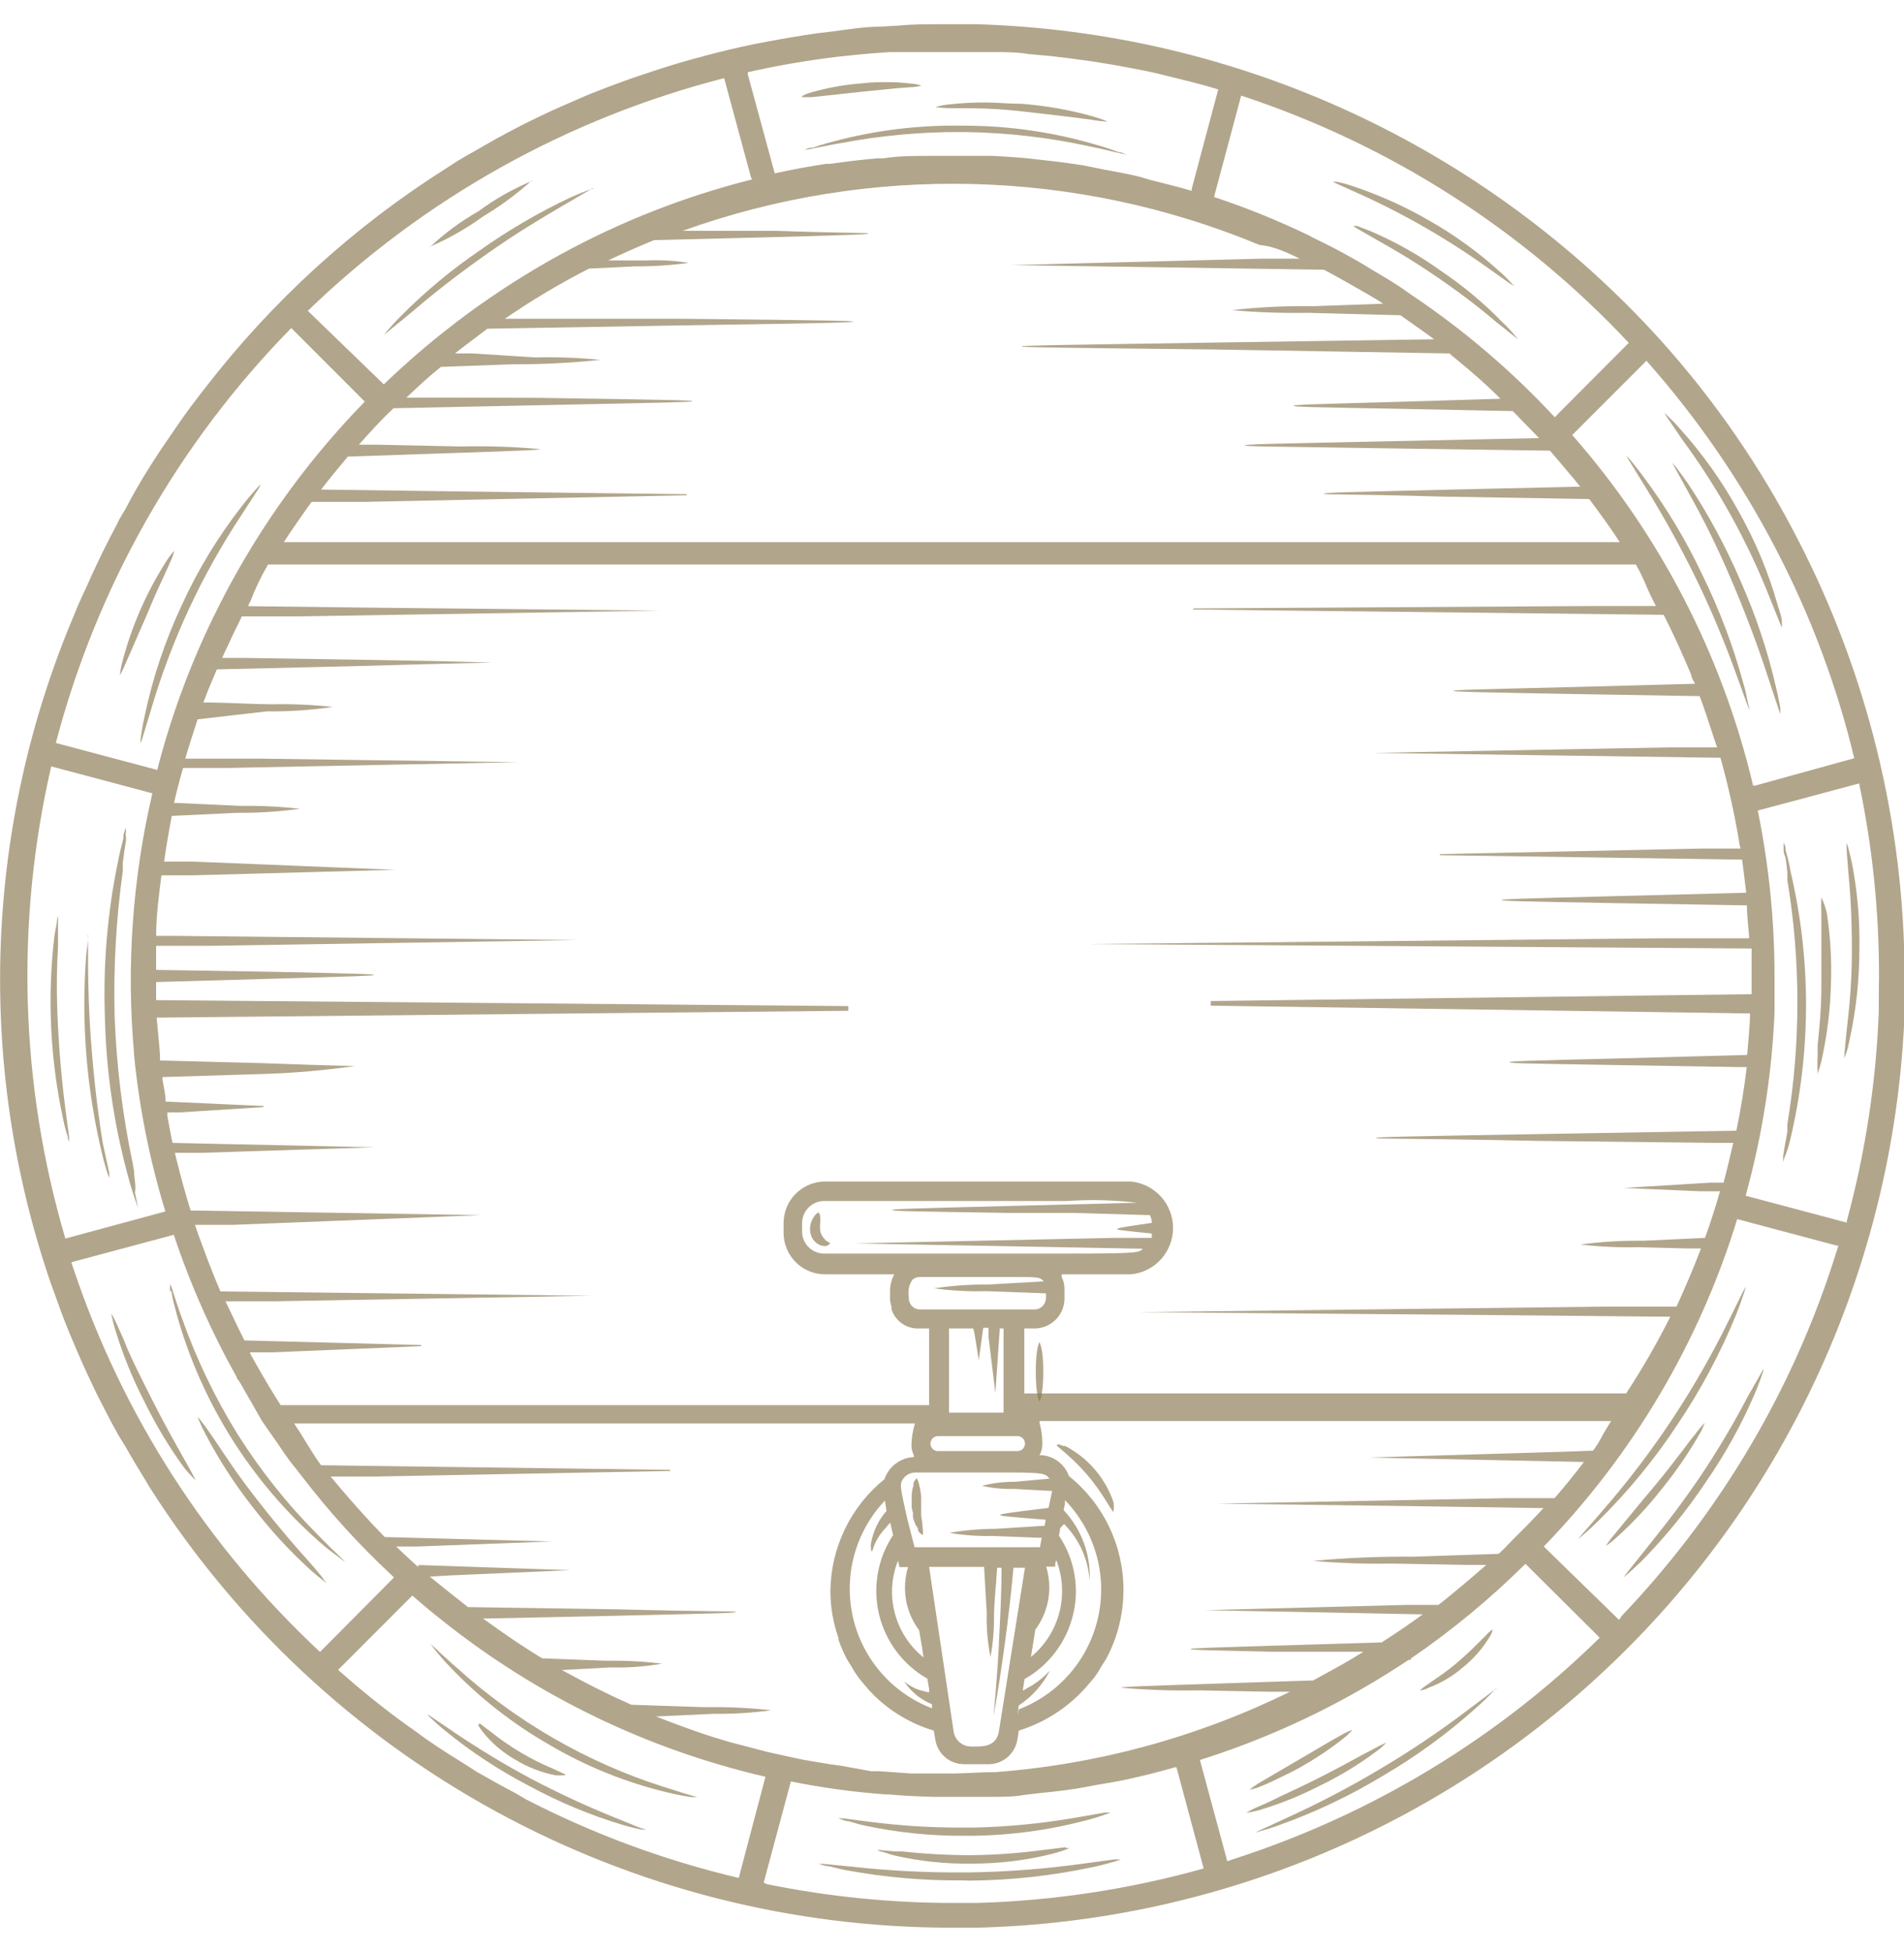 <svg xmlns="http://www.w3.org/2000/svg" fill="none" viewBox="0 0 40 41" height="41" width="40">
<g clip-path="url(#clip0_2499_4188)" id="Frame">
<g id="Group">
<path fill-opacity="0.65" fill="#87754E" d="M37.763 11.315C36.987 9.805 36.019 8.401 34.882 7.139C33.058 5.124 30.846 3.497 28.379 2.358C25.911 1.218 23.238 0.59 20.521 0.509H20.006H19.742C19.454 0.509 19.171 0.509 18.888 0.537L18.489 0.56C18.15 0.56 17.812 0.62 17.478 0.662L17.167 0.699C16.809 0.75 16.457 0.811 16.109 0.876L15.84 0.927C15.482 1.001 15.134 1.084 14.791 1.177L14.531 1.247C14.193 1.34 13.859 1.446 13.529 1.558L13.242 1.655C12.931 1.766 12.624 1.882 12.313 2.008L11.952 2.166C11.682 2.282 11.418 2.402 11.158 2.532C11 2.606 10.847 2.69 10.694 2.769C10.541 2.848 10.332 2.964 10.151 3.07C9.97 3.177 9.687 3.325 9.483 3.465L9.381 3.53C7.435 4.759 5.721 6.32 4.314 8.142L4.194 8.295C4.059 8.471 3.929 8.643 3.804 8.824C3.679 9.005 3.512 9.246 3.368 9.459C3.28 9.594 3.192 9.728 3.108 9.863C2.941 10.132 2.783 10.401 2.644 10.675L2.514 10.893L2.426 11.069C2.287 11.329 2.157 11.589 2.032 11.854C1.906 12.118 1.823 12.318 1.725 12.522C1.664 12.652 1.608 12.781 1.558 12.911C-0.31 17.319 -0.503 22.258 1.016 26.798C1.053 26.91 1.094 27.026 1.136 27.137C1.238 27.425 1.34 27.708 1.456 27.986C1.572 28.265 1.633 28.404 1.725 28.613C1.818 28.821 1.897 28.988 1.985 29.174C2.073 29.36 2.222 29.638 2.343 29.875C2.431 30.037 2.519 30.199 2.612 30.339C2.746 30.575 2.881 30.803 3.025 31.035C3.076 31.113 3.117 31.197 3.168 31.271C4.975 34.099 7.465 36.425 10.409 38.035C13.353 39.645 16.656 40.486 20.011 40.481H20.526C25.611 40.357 30.457 38.3 34.078 34.727C37.699 31.155 39.821 26.337 40.013 21.254C40.013 20.985 40.013 20.734 40.013 20.488C40.003 17.295 39.232 14.15 37.763 11.315ZM10.852 37.669C10.569 37.521 10.286 37.363 10.012 37.206L9.766 37.048C9.511 36.89 9.251 36.728 9.005 36.556C8.926 36.505 8.852 36.445 8.773 36.389C8.523 36.213 8.272 36.032 8.031 35.841C7.715 35.596 7.405 35.336 7.103 35.067L8.662 33.508C8.866 33.684 9.07 33.856 9.288 34.027C11.279 35.616 13.6 36.738 16.081 37.312L15.52 39.437C13.967 39.071 12.465 38.516 11.047 37.785L10.852 37.669ZM17.909 1.159C18.169 1.131 18.424 1.112 18.684 1.094H19.055C19.306 1.094 19.556 1.094 19.811 1.094C19.979 1.094 20.145 1.094 20.313 1.094C20.508 1.094 20.707 1.094 20.907 1.094C21.106 1.094 21.37 1.094 21.612 1.135L22.076 1.177C22.363 1.21 22.656 1.247 22.943 1.289L23.347 1.354C23.658 1.409 23.964 1.465 24.275 1.534L24.558 1.604C24.901 1.688 25.249 1.771 25.593 1.878L25.036 3.966V4.008C24.762 3.924 24.479 3.859 24.205 3.789L23.936 3.711C23.69 3.65 23.445 3.608 23.199 3.562L22.767 3.474C22.526 3.437 22.303 3.404 22.048 3.377L21.584 3.325C21.347 3.302 21.12 3.288 20.869 3.274H20.405C20.257 3.274 20.113 3.274 19.941 3.274H19.584H19.519C19.199 3.274 18.879 3.274 18.559 3.325H18.429C18.095 3.353 17.765 3.395 17.441 3.441H17.352C16.991 3.497 16.629 3.562 16.276 3.641L15.71 1.562V1.516C16.335 1.375 16.967 1.267 17.603 1.191L17.909 1.159ZM39.47 21.249C39.413 22.735 39.187 24.209 38.798 25.643C38.797 25.654 38.797 25.665 38.798 25.675L36.673 25.11C37.02 23.856 37.224 22.567 37.28 21.268C37.28 21.022 37.28 20.771 37.28 20.502C37.28 19.333 37.162 18.167 36.928 17.022L39.057 16.452C39.337 17.784 39.477 19.141 39.475 20.502C39.471 20.743 39.47 20.985 39.47 21.249ZM25.936 39.034L25.783 39.085L25.208 36.96C26.422 36.577 27.591 36.06 28.692 35.419C28.994 35.243 29.3 35.053 29.592 34.858H29.639V34.83C30.5 34.241 31.306 33.575 32.047 32.84L33.573 34.357L33.606 34.394C32.453 35.526 31.165 36.509 29.769 37.322C28.556 38.028 27.271 38.602 25.936 39.034ZM20.911 37.215C20.623 37.215 20.336 37.238 20.053 37.243H19.974C19.737 37.243 19.51 37.243 19.259 37.243H19.143L18.475 37.196H18.303L17.663 37.08L17.427 37.048L16.875 36.955L16.573 36.89L16.109 36.788L15.705 36.681L15.329 36.584C15.079 36.51 14.824 36.431 14.578 36.343C14.313 36.25 14.049 36.152 13.784 36.046L15.005 35.99C15.405 35.995 15.805 35.97 16.202 35.916C15.74 35.864 15.275 35.842 14.81 35.851L13.265 35.8C12.801 35.596 12.388 35.387 11.942 35.145L11.803 35.071L12.829 35.016C13.191 35.026 13.553 34.999 13.91 34.937C13.522 34.889 13.131 34.869 12.74 34.876L11.39 34.825C11.07 34.63 10.755 34.422 10.462 34.213L10.147 33.99L12.592 33.939C15.028 33.883 15.459 33.874 15.459 33.851C15.459 33.828 15.079 33.851 12.931 33.795L9.831 33.749L9.367 33.382L9.029 33.109L9.428 33.085L11.979 32.974L8.848 32.867H8.787V32.909L8.513 32.658L8.323 32.477H8.759L11.585 32.371L8.082 32.278C7.771 31.962 7.479 31.633 7.191 31.299L6.945 31.007H7.901L14.067 30.891C14.091 30.891 14.091 30.867 14.067 30.867L6.746 30.77C6.648 30.645 6.528 30.445 6.412 30.26C6.352 30.154 6.287 30.052 6.217 29.953L6.18 29.893H19.222C19.175 30.043 19.15 30.2 19.148 30.357C19.149 30.428 19.167 30.498 19.199 30.561C19.199 30.561 19.199 30.589 19.199 30.598C19.061 30.604 18.929 30.652 18.819 30.735C18.708 30.817 18.626 30.932 18.582 31.062C18.232 31.345 17.948 31.702 17.752 32.107C17.555 32.512 17.451 32.955 17.445 33.406C17.445 33.745 17.503 34.083 17.617 34.403V34.44C17.666 34.579 17.725 34.714 17.793 34.844C17.826 34.904 17.867 34.955 17.9 35.016C17.932 35.076 17.997 35.178 18.058 35.257C18.118 35.336 18.123 35.331 18.155 35.373C18.226 35.461 18.302 35.544 18.382 35.623C18.731 35.957 19.154 36.204 19.617 36.343L19.649 36.528C19.67 36.674 19.744 36.806 19.855 36.902C19.967 36.998 20.11 37.049 20.257 37.048H20.721C20.876 37.059 21.029 37.011 21.151 36.914C21.272 36.817 21.352 36.677 21.375 36.523L21.403 36.343C21.989 36.161 22.509 35.811 22.897 35.336C22.925 35.299 22.957 35.271 22.985 35.234C23.045 35.152 23.099 35.067 23.148 34.978C23.18 34.927 23.217 34.876 23.245 34.825C23.319 34.685 23.383 34.539 23.435 34.389C23.545 34.068 23.602 33.731 23.602 33.392C23.603 32.932 23.5 32.478 23.302 32.064C23.104 31.649 22.815 31.285 22.456 30.997C22.415 30.88 22.341 30.777 22.243 30.7C22.145 30.622 22.028 30.574 21.904 30.561C21.882 30.559 21.861 30.559 21.839 30.561C21.879 30.486 21.9 30.401 21.899 30.315C21.898 30.168 21.878 30.021 21.839 29.879V29.842H33.847C33.801 29.912 33.736 30.023 33.671 30.134C33.613 30.25 33.544 30.361 33.467 30.464L32.836 30.487L28.757 30.608L31.643 30.668L33.276 30.701C33.077 30.965 32.868 31.22 32.659 31.461H31.694L25.574 31.577L29.602 31.628L32.427 31.67L32.283 31.823C32.065 32.06 31.819 32.287 31.606 32.515L31.485 32.631L29.676 32.691C28.977 32.685 28.279 32.714 27.583 32.779C28.131 32.826 28.681 32.844 29.23 32.835L30.822 32.863H31.226L31.058 33.007C30.831 33.206 30.594 33.401 30.367 33.587L30.219 33.703H29.56L25.314 33.814L27.773 33.86L29.889 33.902C29.615 34.102 29.323 34.301 29.026 34.491L27.17 34.547C25.314 34.603 25.013 34.612 25.013 34.63C25.013 34.649 25.268 34.654 26.711 34.686H27.899H28.646L28.418 34.825C28.145 34.988 27.866 35.136 27.588 35.289L25.625 35.354C23.867 35.41 23.551 35.424 23.551 35.442C24.096 35.489 24.642 35.508 25.189 35.498L26.637 35.526H27.101C25.164 36.479 23.063 37.052 20.911 37.215ZM5.27 28.399H5.734L8.848 28.269V28.246L5.136 28.149C5.038 27.958 4.945 27.764 4.853 27.569C4.816 27.49 4.774 27.411 4.737 27.327H5.771L12.416 27.211C12.443 27.211 12.443 27.211 12.416 27.211L4.63 27.119C4.458 26.72 4.31 26.32 4.166 25.926L4.096 25.722H4.894L10.1 25.518L4.004 25.42C3.888 25.049 3.79 24.683 3.702 24.325L3.674 24.209H4.245L7.869 24.093L3.623 24.001C3.586 23.81 3.549 23.625 3.516 23.439C3.516 23.411 3.516 23.388 3.516 23.36H3.785L5.535 23.249V23.226L3.479 23.133C3.479 22.98 3.438 22.827 3.414 22.669C3.414 22.669 3.414 22.632 3.414 22.618L5.553 22.553C6.19 22.532 6.825 22.477 7.456 22.386C7.456 22.386 7.159 22.386 5.493 22.326L3.363 22.27C3.363 22.038 3.317 21.69 3.294 21.402V21.37L17.821 21.226V21.128L3.28 21.003V20.623L5.563 20.558C7.507 20.502 7.855 20.493 7.855 20.474C7.855 20.456 7.539 20.447 5.785 20.409L3.28 20.368C3.28 20.196 3.28 20.024 3.28 19.862H4.444L12.137 19.741C12.17 19.741 12.17 19.741 12.137 19.741L3.623 19.653H3.28C3.28 19.221 3.34 18.795 3.391 18.382H4.036L8.3 18.266L4.064 18.094H3.447C3.493 17.769 3.549 17.449 3.609 17.134L4.973 17.069C5.417 17.073 5.861 17.045 6.3 16.985C5.894 16.938 5.485 16.918 5.075 16.925L3.744 16.864H3.656C3.683 16.735 3.716 16.609 3.748 16.484C3.781 16.359 3.813 16.238 3.846 16.127H4.774L10.889 16.006C10.912 16.006 10.912 16.006 10.889 16.006L5.507 15.932H3.892C3.971 15.653 4.064 15.38 4.152 15.106L5.6 14.939C6.065 14.944 6.531 14.913 6.992 14.846C6.573 14.8 6.151 14.781 5.73 14.79C5.382 14.79 4.955 14.763 4.463 14.753H4.273C4.361 14.508 4.458 14.289 4.556 14.057L7.497 13.988C9.901 13.918 10.328 13.918 10.328 13.918C10.328 13.918 9.943 13.89 7.785 13.858L5.094 13.816H4.667C4.704 13.728 4.746 13.645 4.788 13.556C4.829 13.468 4.932 13.241 5.01 13.092L5.08 12.944H6.254L13.859 12.823C13.886 12.823 13.886 12.823 13.859 12.823L8.003 12.763L5.219 12.73C5.219 12.73 5.219 12.684 5.256 12.638C5.359 12.366 5.485 12.104 5.632 11.854H34.367C34.457 12.011 34.536 12.176 34.603 12.345C34.659 12.466 34.71 12.577 34.761 12.675L34.789 12.726H33.485L25.087 12.777C25.055 12.777 25.055 12.8 25.087 12.8L34.951 12.911C35.16 13.32 35.35 13.742 35.531 14.173C35.531 14.234 35.582 14.299 35.61 14.359L32.989 14.429C30.905 14.48 30.534 14.489 30.534 14.508C30.534 14.526 30.896 14.535 32.924 14.572L35.708 14.619C35.81 14.893 35.898 15.166 35.986 15.435C36.014 15.524 36.046 15.607 36.074 15.695H35.09L28.845 15.811L36.144 15.913C36.304 16.486 36.434 17.067 36.533 17.653C36.533 17.709 36.557 17.765 36.566 17.82H35.74L30.251 17.936V17.959L36.598 18.052C36.631 18.275 36.654 18.516 36.682 18.711C36.682 18.711 36.682 18.711 36.682 18.748L33.977 18.818C31.912 18.869 31.546 18.883 31.546 18.901C31.546 18.92 31.907 18.929 33.944 18.966L36.7 19.013C36.7 19.235 36.733 19.477 36.747 19.676V19.704H34.942L22.878 19.825C22.832 19.825 22.832 19.825 22.878 19.825L36.798 19.918C36.798 20.071 36.798 20.219 36.798 20.381C36.798 20.544 36.798 20.72 36.798 20.878L25.435 21.022V21.119L36.765 21.282C36.765 21.537 36.724 21.913 36.705 22.154L34.125 22.224C32.075 22.275 31.713 22.284 31.713 22.307C31.713 22.33 32.061 22.335 34.033 22.367L36.584 22.409H36.696C36.645 22.845 36.571 23.295 36.478 23.745L32.622 23.81C29.481 23.866 28.91 23.875 28.91 23.898C28.91 23.922 29.425 23.898 32.321 23.959L36.13 24.001H36.413C36.348 24.279 36.283 24.562 36.209 24.836H35.935L34.111 24.947L35.721 25.017H36.134C36.042 25.346 35.935 25.675 35.819 25.996L34.524 26.056C34.082 26.05 33.64 26.076 33.202 26.135C33.605 26.181 34.012 26.2 34.418 26.191L35.471 26.218H35.735C35.582 26.622 35.406 27.035 35.22 27.439H33.731L23.927 27.555C23.89 27.555 23.89 27.555 23.927 27.555L31.768 27.62L35.09 27.652C34.812 28.206 34.502 28.744 34.163 29.262H21.519V27.898H21.732C21.9 27.898 22.06 27.831 22.179 27.713C22.297 27.595 22.363 27.434 22.363 27.267V27.067C22.364 26.98 22.343 26.894 22.303 26.817V26.761H23.76C24.002 26.738 24.227 26.625 24.39 26.445C24.553 26.265 24.644 26.03 24.644 25.787C24.644 25.544 24.553 25.309 24.39 25.129C24.227 24.949 24.002 24.836 23.76 24.812H17.329C17.099 24.814 16.878 24.906 16.715 25.07C16.553 25.233 16.462 25.454 16.462 25.685V25.889C16.462 26.119 16.553 26.341 16.715 26.504C16.878 26.668 17.099 26.76 17.329 26.761H18.786C18.76 26.81 18.74 26.861 18.726 26.914C18.712 26.963 18.702 27.013 18.698 27.063C18.7 27.078 18.7 27.094 18.698 27.109C18.698 27.156 18.698 27.207 18.698 27.253C18.698 27.299 18.698 27.29 18.698 27.309C18.706 27.356 18.717 27.402 18.73 27.448C18.73 27.448 18.73 27.48 18.73 27.499C18.742 27.532 18.756 27.565 18.772 27.596C18.824 27.691 18.901 27.769 18.994 27.822C19.087 27.875 19.194 27.902 19.301 27.898H19.519V29.508H5.897L5.79 29.341C5.601 29.035 5.42 28.724 5.247 28.408L5.27 28.399ZM3.498 25.434L1.373 26.01C0.422 22.785 0.32 19.37 1.076 16.094L3.201 16.66C2.783 18.449 2.653 20.292 2.816 22.121V22.154C2.926 23.27 3.147 24.372 3.475 25.444L3.498 25.434ZM36.872 16.498H36.83C36.185 13.77 34.88 11.241 33.03 9.135L34.589 7.576C35.657 8.779 36.572 10.11 37.313 11.538C38.037 12.927 38.589 14.399 38.955 15.923L36.872 16.498ZM21.927 26.91L20.763 26.975C20.382 26.972 20.002 26.999 19.626 27.054C19.985 27.105 20.349 27.125 20.712 27.114L21.974 27.16V27.258C21.974 27.322 21.948 27.383 21.903 27.428C21.858 27.474 21.796 27.499 21.732 27.499H19.329C19.297 27.499 19.266 27.493 19.237 27.481C19.208 27.468 19.182 27.451 19.16 27.428C19.138 27.406 19.121 27.379 19.109 27.35C19.097 27.32 19.092 27.289 19.092 27.258V27.216C19.072 27.098 19.099 26.976 19.166 26.877C19.188 26.857 19.214 26.841 19.242 26.831C19.27 26.82 19.299 26.816 19.329 26.817H21.213C21.779 26.817 21.848 26.817 21.904 26.887L21.927 26.91ZM20.563 28.561L20.656 27.884H20.767V28.07L20.911 29.253L21.004 27.898H21.083V29.666H19.937V27.898H20.447L20.47 27.991L20.563 28.561ZM19.695 30.158H21.375C21.417 30.158 21.457 30.174 21.487 30.204C21.516 30.233 21.533 30.273 21.533 30.315C21.533 30.357 21.516 30.397 21.487 30.427C21.457 30.456 21.417 30.473 21.375 30.473H19.705C19.663 30.473 19.623 30.456 19.593 30.427C19.564 30.397 19.547 30.357 19.547 30.315C19.547 30.273 19.564 30.233 19.593 30.204C19.623 30.174 19.663 30.158 19.705 30.158H19.695ZM16.851 25.889V25.685C16.851 25.562 16.9 25.444 16.987 25.357C17.074 25.27 17.192 25.221 17.315 25.221H22.419C22.909 25.187 23.402 25.199 23.89 25.258H23.913L21.296 25.323C19.129 25.379 18.744 25.388 18.744 25.411C18.744 25.434 19.111 25.439 21.18 25.471H22.54L24.159 25.518C24.182 25.569 24.196 25.624 24.201 25.68L23.853 25.731C23.551 25.778 23.472 25.791 23.472 25.81C23.472 25.829 23.547 25.833 23.825 25.866L24.196 25.903C24.199 25.934 24.199 25.965 24.196 25.996H23.375L17.951 26.112L24.011 26.223C23.927 26.307 23.909 26.325 22.424 26.325H17.32C17.201 26.326 17.086 26.282 16.998 26.201C16.911 26.12 16.858 26.008 16.851 25.889ZM22.192 32.765C22.328 33.117 22.35 33.503 22.254 33.868C22.158 34.233 21.95 34.558 21.658 34.797L21.751 34.222C21.89 34.035 21.983 33.818 22.023 33.588C22.062 33.358 22.047 33.123 21.978 32.9H22.169V32.825L22.192 32.765ZM22.354 32.004C22.674 32.326 22.866 32.753 22.892 33.206C22.897 33.255 22.897 33.305 22.892 33.355C22.895 33.387 22.895 33.419 22.892 33.452C22.892 33.424 22.892 33.392 22.892 33.345C22.898 33.297 22.898 33.249 22.892 33.201C22.906 32.929 22.864 32.657 22.77 32.401C22.676 32.145 22.532 31.911 22.345 31.712L22.373 31.582V31.503C22.683 31.823 22.909 32.215 23.031 32.644C23.153 33.073 23.166 33.526 23.07 33.961C22.974 34.397 22.771 34.801 22.48 35.139C22.189 35.477 21.819 35.737 21.403 35.897L21.375 36.022L21.403 35.814C21.681 35.631 21.907 35.378 22.057 35.081C21.952 35.197 21.832 35.298 21.7 35.382C21.658 35.409 21.615 35.434 21.57 35.456C21.544 35.475 21.516 35.491 21.486 35.503L21.524 35.261C21.778 35.118 21.999 34.923 22.175 34.69C22.351 34.457 22.476 34.19 22.544 33.907C22.613 33.625 22.621 33.332 22.57 33.047C22.519 32.762 22.409 32.491 22.247 32.25L22.275 32.088L22.354 32.004ZM18.591 31.512L18.624 31.73C18.455 31.922 18.343 32.157 18.299 32.408C18.293 32.448 18.293 32.489 18.299 32.529C18.301 32.542 18.301 32.556 18.299 32.57C18.299 32.57 18.322 32.57 18.327 32.57C18.339 32.519 18.356 32.47 18.378 32.422C18.435 32.296 18.513 32.182 18.61 32.083C18.638 32.045 18.669 32.01 18.703 31.976L18.763 32.236C18.602 32.479 18.493 32.751 18.442 33.038C18.391 33.324 18.4 33.618 18.467 33.901C18.535 34.183 18.66 34.449 18.834 34.682C19.009 34.914 19.229 35.108 19.482 35.252L19.519 35.466V35.54C19.422 35.523 19.328 35.496 19.236 35.461C19.15 35.422 19.069 35.372 18.995 35.312C19.073 35.429 19.171 35.533 19.282 35.619C19.374 35.688 19.474 35.746 19.579 35.79V35.846V35.874C19.166 35.716 18.798 35.459 18.508 35.124C18.218 34.79 18.015 34.389 17.918 33.958C17.82 33.526 17.83 33.077 17.948 32.651C18.065 32.224 18.286 31.833 18.591 31.512ZM20.674 32.904L20.73 33.87C20.721 34.181 20.747 34.492 20.809 34.797C20.861 34.51 20.886 34.218 20.883 33.925C20.883 33.656 20.925 33.317 20.948 32.923H21.041C21.041 33.447 21.013 33.976 20.985 34.496V34.547C20.957 35.067 20.916 35.568 20.874 36.036C20.874 36.036 20.874 36.008 20.874 35.999V36.036C21.046 35.057 21.194 33.981 21.292 32.923H21.533L20.985 36.361C20.939 36.639 20.716 36.677 20.521 36.677H20.401C20.312 36.676 20.226 36.645 20.159 36.587C20.092 36.529 20.047 36.449 20.034 36.361L19.519 32.904H20.674ZM19.078 32.904C19.009 33.129 18.994 33.367 19.034 33.598C19.074 33.83 19.169 34.048 19.31 34.236L19.366 34.566L19.403 34.807C19.108 34.57 18.896 34.245 18.799 33.879C18.702 33.514 18.725 33.126 18.865 32.775L18.897 32.909H19.078V32.904ZM22.071 31.049L21.319 31.118C21.086 31.116 20.854 31.144 20.628 31.202C20.85 31.252 21.078 31.274 21.305 31.267L22.057 31.308H22.104L22.029 31.666L21.505 31.73C21.115 31.782 21.013 31.796 21.013 31.814C21.013 31.833 21.106 31.842 21.477 31.874L21.941 31.912H21.969L21.946 32.041L20.916 32.106C20.591 32.106 20.266 32.134 19.946 32.19C20.243 32.24 20.545 32.262 20.846 32.255L21.816 32.292H21.886L21.848 32.492H19.213L19.055 31.874C18.902 31.192 18.893 31.155 18.99 31.035C19.019 31 19.055 30.972 19.096 30.953C19.137 30.934 19.182 30.924 19.227 30.923H21.241C21.904 30.923 21.969 30.946 22.039 31.044L22.071 31.049ZM32.743 8.68L32.664 8.763C31.759 7.788 30.744 6.923 29.639 6.184C29.55 6.123 29.472 6.063 29.384 6.007C29.203 5.887 29.017 5.78 28.831 5.669C28.646 5.557 28.59 5.52 28.465 5.451C28.172 5.283 27.875 5.13 27.574 4.987L27.518 4.954C26.866 4.638 26.193 4.365 25.505 4.137L26.075 2.008C29.182 3.029 31.982 4.814 34.218 7.2L32.743 8.68ZM27.323 5.432H26.525L21.236 5.567L27.815 5.664C28.135 5.836 28.437 6.007 28.743 6.184C28.85 6.249 28.957 6.309 29.059 6.378L27.593 6.43C27.021 6.421 26.449 6.449 25.88 6.513C26.411 6.56 26.944 6.578 27.477 6.569L29.421 6.62L29.815 6.898L30.131 7.125L25.769 7.19C22.113 7.246 21.463 7.255 21.463 7.274C21.463 7.293 22.076 7.302 25.505 7.339L30.451 7.422C30.496 7.465 30.544 7.505 30.594 7.543C30.919 7.812 31.239 8.086 31.522 8.374L29.369 8.439C27.514 8.49 27.18 8.499 27.18 8.522C27.18 8.545 27.49 8.55 29.249 8.582L31.782 8.633L32.116 8.977L32.334 9.2L29.272 9.264C26.623 9.32 26.154 9.329 26.154 9.353C26.154 9.376 26.586 9.376 29.021 9.413L32.562 9.464C32.701 9.622 32.826 9.775 32.956 9.928C33.086 10.081 33.118 10.118 33.197 10.22L30.511 10.281C28.219 10.336 27.815 10.345 27.815 10.369C27.815 10.392 28.196 10.369 30.325 10.429L33.388 10.48L33.532 10.675C33.703 10.907 33.87 11.139 34.028 11.385H5.962C6.147 11.102 6.347 10.814 6.546 10.54H7.623L14.415 10.401C14.443 10.401 14.443 10.401 14.415 10.378L9.776 10.322L6.746 10.281C6.927 10.044 7.117 9.817 7.307 9.589L9.205 9.524C11.014 9.464 11.339 9.45 11.339 9.431C10.79 9.381 10.239 9.363 9.687 9.376L7.957 9.339H7.539C7.771 9.079 8.003 8.819 8.268 8.573L11.845 8.499C14.137 8.452 14.545 8.443 14.545 8.425C14.545 8.406 14.081 8.397 11.325 8.355L9.59 8.35H8.537C8.773 8.128 9.001 7.914 9.261 7.705L10.755 7.65C11.374 7.653 11.994 7.622 12.611 7.557C12.159 7.512 11.705 7.495 11.251 7.506L9.919 7.422H9.557C9.78 7.246 10.021 7.07 10.239 6.903L14.341 6.833C17.38 6.787 17.923 6.773 17.923 6.754C17.923 6.736 17.38 6.726 14.327 6.694H12.1H10.606C11.172 6.305 11.762 5.953 12.374 5.641L13.33 5.594C13.711 5.596 14.093 5.572 14.471 5.52C14.18 5.474 13.884 5.457 13.589 5.469H13.126H12.777C13.098 5.316 13.422 5.172 13.743 5.042L15.97 4.987C17.923 4.936 18.239 4.922 18.239 4.903C18.239 4.884 17.942 4.903 16.276 4.847H15.195H14.341C18.277 3.434 22.599 3.54 26.46 5.144C26.743 5.167 27.036 5.297 27.323 5.441V5.432ZM4.481 12.962C3.982 13.989 3.587 15.063 3.303 16.169L1.173 15.602C2.034 12.316 3.739 9.313 6.119 6.889L7.664 8.434C6.367 9.762 5.292 11.291 4.481 12.962ZM15.807 3.766C14.386 4.122 13.017 4.66 11.733 5.367C10.397 6.103 9.163 7.013 8.063 8.072L6.528 6.587L6.467 6.527C8.909 4.167 11.923 2.483 15.213 1.641L15.78 3.734L15.807 3.766ZM1.521 26.501L3.651 25.931C3.996 26.966 4.439 27.967 4.973 28.919C4.973 28.956 5.015 28.988 5.038 29.026C5.191 29.299 5.354 29.573 5.502 29.837C5.595 29.977 5.692 30.111 5.79 30.25C5.887 30.39 6.003 30.571 6.115 30.714L6.342 31.002C6.913 31.748 7.547 32.445 8.235 33.085C8.248 33.1 8.262 33.114 8.277 33.127L6.723 34.691C4.356 32.486 2.578 29.726 1.549 26.659C1.535 26.613 1.512 26.562 1.498 26.515L1.521 26.501ZM16.044 39.535L16.615 37.41C17.273 37.543 17.94 37.635 18.61 37.683H18.665C18.981 37.711 19.301 37.725 19.593 37.734H19.654H19.992C20.136 37.734 20.28 37.734 20.424 37.734H20.832C21.06 37.734 21.296 37.734 21.519 37.693L21.923 37.646C22.148 37.625 22.376 37.597 22.605 37.563L23.036 37.484C23.25 37.447 23.458 37.414 23.672 37.368C24.011 37.294 24.349 37.21 24.683 37.113H24.716L25.287 39.238C23.729 39.675 22.124 39.918 20.508 39.962H20.006C18.697 39.96 17.392 39.828 16.109 39.567L16.044 39.535ZM34.014 34.018L32.432 32.477C34.311 30.539 35.704 28.182 36.496 25.601L38.589 26.158H38.621C38.152 27.702 37.491 29.181 36.654 30.561C35.917 31.776 35.05 32.907 34.07 33.934L34.014 34.018Z" id="Vector"></path>
<path fill-opacity="0.65" fill="#87754E" d="M37.512 17.853V17.802C37.503 17.765 37.489 17.729 37.47 17.695V17.825C37.47 17.862 37.47 17.913 37.498 17.974C37.526 18.034 37.531 18.178 37.549 18.317V18.479C37.831 20.178 37.831 21.912 37.549 23.611V23.764C37.521 23.917 37.503 24.038 37.484 24.131L37.461 24.275C37.461 24.372 37.461 24.409 37.461 24.409C37.461 24.409 37.461 24.372 37.517 24.238C37.572 24.103 37.596 23.992 37.647 23.773C38.051 21.966 38.04 20.091 37.614 18.289C37.582 18.094 37.54 17.951 37.512 17.853Z" id="Vector_2"></path>
<path fill-opacity="0.65" fill="#87754E" d="M38.264 18.846C38.258 18.962 38.258 19.078 38.264 19.194V19.421C38.264 19.695 38.264 20.108 38.264 20.688C38.264 21.268 38.209 21.69 38.185 21.964V22.191C38.179 22.31 38.179 22.429 38.185 22.548C38.227 22.434 38.26 22.316 38.283 22.196C38.39 21.7 38.451 21.195 38.464 20.688C38.484 20.185 38.456 19.682 38.38 19.184C38.355 19.067 38.316 18.954 38.264 18.846Z" id="Vector_3"></path>
<path fill-opacity="0.65" fill="#87754E" d="M38.821 17.774L38.793 17.7C38.793 17.7 38.793 17.727 38.793 17.792C38.793 17.857 38.83 18.303 38.83 18.303C38.863 18.646 38.905 19.166 38.905 19.954C38.905 20.743 38.835 21.272 38.798 21.62L38.747 22.14C38.747 22.205 38.747 22.233 38.747 22.233C38.747 22.233 38.747 22.209 38.779 22.131C38.812 22.052 38.83 21.963 38.863 21.806C38.995 21.196 39.062 20.574 39.062 19.95C39.076 19.327 39.021 18.705 38.9 18.094C38.867 17.955 38.844 17.857 38.821 17.774Z" id="Vector_4"></path>
<path fill-opacity="0.65" fill="#87754E" d="M12.462 3.957L12.346 3.998C12.272 4.026 12.151 4.073 11.975 4.151C11.311 4.465 10.676 4.836 10.077 5.26C9.477 5.669 8.918 6.136 8.407 6.652C8.282 6.778 8.203 6.87 8.138 6.945L8.068 7.028L8.152 6.963L8.616 6.583C8.927 6.318 9.4 5.919 10.166 5.376C10.931 4.833 11.483 4.523 11.841 4.309L12.365 4.003C12.395 3.99 12.422 3.971 12.444 3.947L12.462 3.957Z" id="Vector_5"></path>
<path fill-opacity="0.65" fill="#87754E" d="M9.029 5.182C9.424 5.012 9.799 4.799 10.147 4.546C10.511 4.329 10.853 4.077 11.168 3.794H11.191C10.787 3.96 10.405 4.175 10.054 4.435C9.68 4.647 9.332 4.904 9.02 5.2L9.029 5.182Z" id="Vector_6"></path>
<path fill-opacity="0.65" fill="#87754E" d="M5.47 10.174L5.363 10.29C5.303 10.359 5.21 10.461 5.089 10.619C4.582 11.267 4.153 11.972 3.813 12.721C3.466 13.462 3.206 14.24 3.038 15.041C2.997 15.222 2.978 15.352 2.959 15.477C2.941 15.602 2.959 15.593 2.959 15.593C2.974 15.557 2.986 15.52 2.997 15.482L3.173 14.902C3.6 13.448 4.243 12.067 5.08 10.805L5.414 10.29C5.434 10.261 5.451 10.23 5.465 10.197L5.47 10.174Z" id="Vector_7"></path>
<path fill-opacity="0.65" fill="#87754E" d="M3.424 12.141C3.484 12.007 3.535 11.9 3.567 11.821C3.608 11.739 3.64 11.654 3.665 11.566C3.599 11.633 3.541 11.707 3.493 11.788C3.073 12.445 2.76 13.164 2.565 13.918C2.542 14.005 2.526 14.093 2.519 14.183C2.562 14.105 2.601 14.024 2.635 13.941L3.099 12.879C3.229 12.563 3.335 12.327 3.424 12.141Z" id="Vector_8"></path>
<path fill-opacity="0.65" fill="#87754E" d="M2.816 24.59L2.788 24.432C2.574 23.415 2.446 22.381 2.408 21.342C2.382 20.321 2.439 19.3 2.58 18.289V18.117C2.603 17.941 2.621 17.802 2.64 17.695C2.659 17.588 2.64 17.574 2.64 17.528C2.647 17.479 2.647 17.429 2.64 17.38L2.594 17.533V17.602C2.566 17.714 2.519 17.876 2.473 18.122C2.254 19.19 2.164 20.28 2.204 21.37C2.229 22.467 2.385 23.557 2.668 24.618C2.733 24.868 2.788 25.04 2.826 25.156L2.9 25.365L2.867 25.202L2.835 25.044C2.863 24.896 2.816 24.752 2.816 24.59Z" id="Vector_9"></path>
<path fill-opacity="0.65" fill="#87754E" d="M2.157 23.996C2.096 23.606 2.008 23.017 1.934 22.14C1.86 21.263 1.855 20.697 1.85 20.312C1.85 20.312 1.85 19.741 1.85 19.695C1.855 19.666 1.855 19.636 1.85 19.607C1.847 19.645 1.847 19.684 1.85 19.723C1.85 19.797 1.823 19.913 1.809 20.085C1.704 21.486 1.82 22.895 2.152 24.261C2.194 24.437 2.231 24.553 2.259 24.641L2.296 24.743C2.296 24.743 2.296 24.715 2.296 24.636L2.157 23.996Z" id="Vector_10"></path>
<path fill-opacity="0.65" fill="#87754E" d="M1.373 23.281C1.326 22.924 1.261 22.353 1.219 21.574C1.178 20.794 1.196 20.242 1.219 19.885V19.662C1.219 19.662 1.219 19.356 1.219 19.31C1.222 19.283 1.222 19.257 1.219 19.231C1.209 19.266 1.201 19.301 1.196 19.337C1.196 19.402 1.164 19.509 1.141 19.672C0.991 20.957 1.055 22.258 1.331 23.523C1.355 23.64 1.386 23.756 1.424 23.871C1.424 23.94 1.451 23.968 1.451 23.968C1.451 23.968 1.451 23.94 1.451 23.871L1.373 23.281Z" id="Vector_11"></path>
<path fill-opacity="0.65" fill="#87754E" d="M3.609 27.133C3.609 27.23 3.656 27.378 3.711 27.596C4.228 29.45 5.273 31.114 6.718 32.385C6.84 32.492 6.967 32.593 7.099 32.686L7.14 32.719C7.177 32.749 7.216 32.777 7.256 32.802L7.15 32.7L7.061 32.612C6.987 32.542 6.89 32.45 6.769 32.325L6.681 32.236C6.039 31.593 5.471 30.881 4.987 30.111C4.515 29.35 4.126 28.539 3.827 27.694L3.781 27.569C3.73 27.416 3.688 27.299 3.66 27.207C3.633 27.114 3.628 27.109 3.619 27.077C3.608 27.038 3.592 27 3.572 26.965C3.572 26.965 3.572 27.003 3.572 27.1L3.609 27.133Z" id="Vector_12"></path>
<path fill-opacity="0.65" fill="#87754E" d="M6.458 32.756C6.231 32.505 5.897 32.125 5.438 31.54C4.978 30.956 4.718 30.547 4.533 30.273L4.338 29.99L4.208 29.819C4.192 29.797 4.173 29.776 4.152 29.758L4.189 29.847C4.23 29.947 4.277 30.044 4.329 30.139C4.608 30.67 4.936 31.175 5.308 31.647C5.674 32.125 6.082 32.569 6.528 32.974C6.653 33.085 6.737 33.15 6.792 33.192L6.867 33.248L6.806 33.178C6.788 33.127 6.458 32.756 6.458 32.756Z" id="Vector_13"></path>
<path fill-opacity="0.65" fill="#87754E" d="M4.11 31.086C4.11 31.086 4.073 31.002 3.929 30.747L3.809 30.534C3.665 30.278 3.447 29.893 3.168 29.341C2.89 28.789 2.704 28.413 2.602 28.139L2.496 27.903C2.45 27.793 2.398 27.686 2.338 27.582C2.359 27.703 2.389 27.823 2.426 27.94C2.582 28.452 2.784 28.949 3.029 29.424C3.266 29.912 3.546 30.378 3.864 30.817C3.94 30.912 4.023 31.001 4.11 31.086Z" id="Vector_14"></path>
<path fill-opacity="0.65" fill="#87754E" d="M36.626 14.354C36.411 13.564 36.121 12.797 35.759 12.062C35.415 11.334 34.998 10.642 34.515 9.997C34.404 9.844 34.316 9.742 34.242 9.649C34.218 9.623 34.193 9.599 34.167 9.575L34.228 9.677L34.557 10.211C34.945 10.834 35.301 11.477 35.624 12.136C35.949 12.805 36.237 13.492 36.487 14.192L36.705 14.79L36.752 14.906C36.752 14.906 36.752 14.874 36.724 14.767C36.696 14.661 36.687 14.549 36.626 14.354Z" id="Vector_15"></path>
<path fill-opacity="0.65" fill="#87754E" d="M37.313 14.442C37.137 13.673 36.887 12.922 36.566 12.201C36.259 11.482 35.886 10.792 35.452 10.141C35.346 9.988 35.267 9.886 35.197 9.793L35.132 9.719L35.183 9.816L35.485 10.364C35.698 10.749 36.018 11.334 36.413 12.271C36.807 13.208 37.025 13.858 37.164 14.285L37.364 14.888C37.392 14.967 37.401 14.999 37.401 14.999V14.865C37.382 14.767 37.359 14.633 37.313 14.442Z" id="Vector_16"></path>
<path fill-opacity="0.65" fill="#87754E" d="M35.295 9.005C35.184 8.879 35.105 8.8 35.031 8.731L34.961 8.671L35.017 8.754L35.332 9.218C36.094 10.251 36.718 11.379 37.188 12.573L37.392 13.083L37.434 13.181C37.434 13.181 37.434 13.148 37.434 13.055C37.434 12.962 37.392 12.86 37.341 12.689C37.148 12.011 36.875 11.358 36.529 10.745C36.186 10.119 35.772 9.535 35.295 9.005Z" id="Vector_17"></path>
<path fill-opacity="0.65" fill="#87754E" d="M36.478 27.597C36.556 27.397 36.603 27.258 36.645 27.133C36.657 27.097 36.666 27.059 36.672 27.021L36.612 27.137L36.32 27.727C35.613 29.17 34.721 30.515 33.666 31.726L33.234 32.223L33.156 32.32L33.281 32.214C33.35 32.153 33.457 32.06 33.601 31.916C34.216 31.307 34.767 30.635 35.243 29.912C35.733 29.185 36.147 28.409 36.478 27.597Z" id="Vector_18"></path>
<path fill-opacity="0.65" fill="#87754E" d="M34.909 31.271C35.194 30.92 35.452 30.548 35.679 30.158C35.734 30.07 35.779 29.977 35.814 29.879C35.738 29.958 35.669 30.041 35.605 30.13C35.545 30.199 35.475 30.288 35.392 30.404C35.243 30.594 35.044 30.867 34.774 31.188C34.505 31.508 34.31 31.744 34.162 31.925L33.925 32.213C33.856 32.292 33.793 32.376 33.735 32.464C33.823 32.407 33.906 32.342 33.981 32.269C34.318 31.963 34.628 31.629 34.909 31.271Z" id="Vector_19"></path>
<path fill-opacity="0.65" fill="#87754E" d="M37.029 28.835C37.039 28.805 37.047 28.774 37.053 28.742C37.026 28.781 37.003 28.821 36.983 28.863L36.718 29.327C36.413 29.911 36.075 30.478 35.707 31.025C35.183 31.796 34.779 32.269 34.538 32.58L34.166 33.044L34.106 33.127L34.199 33.048C34.259 32.997 34.347 32.918 34.477 32.793C34.983 32.281 35.438 31.722 35.837 31.123C36.249 30.529 36.599 29.895 36.881 29.23C36.955 29.049 36.997 28.928 37.029 28.835Z" id="Vector_20"></path>
<path fill-opacity="0.65" fill="#87754E" d="M31.448 35.456C31.412 35.475 31.378 35.499 31.346 35.526L30.841 35.906C30.247 36.358 29.627 36.775 28.985 37.154C28.356 37.529 27.707 37.868 27.041 38.171L26.47 38.435L26.363 38.486L26.512 38.444C26.595 38.421 26.721 38.384 26.897 38.319C27.652 38.047 28.378 37.701 29.064 37.285C29.763 36.876 30.419 36.397 31.022 35.855C31.175 35.721 31.272 35.619 31.351 35.54L31.421 35.461L31.448 35.456Z" id="Vector_21"></path>
<path fill-opacity="0.65" fill="#87754E" d="M27.741 37.493C28.147 37.296 28.534 37.062 28.896 36.793C28.98 36.734 29.058 36.667 29.128 36.593C29.029 36.636 28.933 36.684 28.84 36.737L28.618 36.853C28.399 36.974 28.093 37.141 27.662 37.359C27.23 37.577 26.919 37.707 26.697 37.823L26.46 37.929C26.364 37.969 26.271 38.015 26.182 38.069C26.284 38.055 26.385 38.033 26.483 38.004C26.917 37.872 27.338 37.701 27.741 37.493Z" id="Vector_22"></path>
<path fill-opacity="0.65" fill="#87754E" d="M26.257 37.582C26.337 37.568 26.415 37.545 26.489 37.512L26.61 37.461L26.735 37.405L27.087 37.234C27.185 37.183 27.282 37.136 27.389 37.071C27.688 36.9 27.973 36.706 28.243 36.491C28.305 36.443 28.361 36.387 28.41 36.324C28.333 36.354 28.258 36.389 28.187 36.431C28.057 36.501 27.858 36.617 27.561 36.793L27.125 37.048L26.428 37.456C26.361 37.499 26.296 37.545 26.234 37.596L26.257 37.582Z" id="Vector_23"></path>
<path fill-opacity="0.65" fill="#87754E" d="M30.024 35.438C30.285 35.339 30.527 35.194 30.738 35.011C30.954 34.836 31.14 34.626 31.286 34.389C31.322 34.338 31.347 34.279 31.36 34.218C31.306 34.252 31.258 34.294 31.216 34.343L31.128 34.431C31.026 34.533 30.873 34.691 30.636 34.895C30.4 35.099 30.205 35.224 30.084 35.308L29.987 35.377C29.929 35.412 29.876 35.455 29.829 35.503C29.897 35.492 29.963 35.47 30.024 35.438Z" id="Vector_24"></path>
<path fill-opacity="0.65" fill="#87754E" d="M14.513 37.702L14.387 37.665L14.035 37.553L13.914 37.516C12.313 37.001 10.841 36.15 9.594 35.02L9.492 34.932L9.237 34.7C9.2 34.658 9.163 34.63 9.135 34.603L9.047 34.528L9.126 34.63L9.163 34.677C9.223 34.751 9.311 34.858 9.451 35.002C10.064 35.646 10.767 36.197 11.539 36.639C12.313 37.096 13.151 37.433 14.025 37.642C14.23 37.693 14.378 37.716 14.517 37.739H14.652L14.513 37.702Z" id="Vector_25"></path>
<path fill-opacity="0.65" fill="#87754E" d="M11.864 37.257L11.613 37.141C11.146 36.945 10.709 36.686 10.314 36.37L10.184 36.273L10.096 36.203C10.082 36.199 10.068 36.199 10.054 36.203V36.245C10.082 36.29 10.113 36.334 10.147 36.375C10.335 36.61 10.567 36.807 10.829 36.955C11.086 37.112 11.369 37.221 11.664 37.28C11.721 37.286 11.779 37.286 11.836 37.28H11.882L11.864 37.257Z" id="Vector_26"></path>
<path fill-opacity="0.65" fill="#87754E" d="M13.459 38.389L12.93 38.175C12.329 37.933 11.741 37.661 11.167 37.359C10.604 37.058 10.058 36.728 9.529 36.37L9.065 36.055C9.014 36.022 8.991 36.008 8.977 36.008L9.07 36.097C9.126 36.148 9.209 36.231 9.344 36.338C9.891 36.786 10.484 37.176 11.112 37.502C11.739 37.843 12.4 38.118 13.084 38.324C13.26 38.375 13.38 38.403 13.473 38.421H13.575L13.459 38.389Z" id="Vector_27"></path>
<path fill-opacity="0.65" fill="#87754E" d="M31.583 6.787C31.181 6.371 30.736 5.999 30.256 5.678C29.802 5.352 29.313 5.077 28.799 4.857L28.507 4.745H28.428L28.497 4.792L28.924 5.038C29.198 5.191 29.62 5.427 30.209 5.831C30.799 6.235 31.184 6.55 31.43 6.759L31.82 7.07L31.889 7.125C31.873 7.1 31.854 7.077 31.833 7.056C31.757 6.96 31.673 6.87 31.583 6.787Z" id="Vector_28"></path>
<path fill-opacity="0.65" fill="#87754E" d="M29.954 4.787C30.424 5.058 30.879 5.352 31.318 5.669L31.731 5.961L31.81 6.007L31.745 5.938C31.669 5.854 31.589 5.775 31.504 5.701C31.055 5.295 30.563 4.939 30.038 4.639C29.517 4.337 28.966 4.09 28.395 3.901C28.292 3.866 28.186 3.838 28.08 3.817H28.001L28.075 3.854L28.539 4.063C29.023 4.28 29.495 4.522 29.954 4.787Z" id="Vector_29"></path>
<path fill-opacity="0.65" fill="#87754E" d="M20.262 2.639H20.201C19.29 2.625 18.381 2.737 17.501 2.973C17.301 3.024 17.167 3.07 17.069 3.103H17.014C16.975 3.114 16.937 3.129 16.902 3.149L17.037 3.126L17.176 3.098L17.533 3.028L17.668 3.005C18.503 2.846 19.351 2.768 20.201 2.773H20.271C21.154 2.785 22.034 2.886 22.897 3.075L23.027 3.103C23.189 3.135 23.31 3.168 23.407 3.191L23.533 3.219L23.672 3.247L23.537 3.196H23.5C23.403 3.158 23.254 3.103 23.036 3.042C22.135 2.776 21.201 2.64 20.262 2.639Z" id="Vector_30"></path>
<path fill-opacity="0.65" fill="#87754E" d="M19.983 2.272H20.197C20.466 2.272 20.874 2.272 21.454 2.337C22.034 2.402 22.442 2.449 22.716 2.486L22.925 2.514C23.041 2.535 23.159 2.549 23.277 2.555C23.167 2.51 23.054 2.471 22.939 2.439C22.457 2.305 21.962 2.218 21.463 2.18C21.199 2.18 20.944 2.152 20.712 2.152C20.465 2.151 20.219 2.163 19.974 2.189C19.864 2.197 19.755 2.218 19.649 2.249C19.76 2.263 19.872 2.271 19.983 2.272Z" id="Vector_31"></path>
<path fill-opacity="0.65" fill="#87754E" d="M16.847 2.04H17.055L17.357 2.008L18.081 1.929L18.814 1.855L19.12 1.832C19.2 1.829 19.279 1.818 19.357 1.799C19.278 1.771 19.195 1.756 19.111 1.753C18.957 1.734 18.802 1.725 18.647 1.725C18.494 1.725 18.304 1.725 18.081 1.753C17.732 1.78 17.387 1.842 17.051 1.938C16.975 1.958 16.901 1.988 16.833 2.026H16.861L16.847 2.04Z" id="Vector_32"></path>
<path fill-opacity="0.65" fill="#87754E" d="M17.417 26.093L17.357 26.056C17.333 26.034 17.311 26.009 17.292 25.982C17.263 25.943 17.242 25.899 17.232 25.852C17.225 25.789 17.225 25.725 17.232 25.662C17.235 25.628 17.235 25.593 17.232 25.559C17.231 25.525 17.22 25.491 17.199 25.462C17.168 25.475 17.141 25.496 17.12 25.522C17.091 25.559 17.067 25.599 17.051 25.643C17.017 25.724 17.009 25.813 17.027 25.898C17.037 25.945 17.055 25.989 17.082 26.029C17.11 26.068 17.145 26.101 17.185 26.126C17.226 26.151 17.272 26.166 17.32 26.167H17.357C17.376 26.162 17.393 26.152 17.408 26.14C17.423 26.131 17.434 26.118 17.441 26.102L17.417 26.093Z" id="Vector_33"></path>
<path fill-opacity="0.65" fill="#87754E" d="M19.352 31.633V31.48C19.352 31.331 19.32 31.229 19.306 31.165C19.298 31.121 19.281 31.08 19.255 31.044C19.224 31.075 19.201 31.113 19.19 31.155C19.19 31.155 19.19 31.183 19.19 31.197C19.163 31.281 19.15 31.369 19.153 31.457V31.55C19.153 31.587 19.153 31.619 19.153 31.661C19.159 31.699 19.169 31.736 19.181 31.772C19.178 31.803 19.178 31.834 19.181 31.865C19.189 31.9 19.2 31.934 19.213 31.967C19.232 32.015 19.257 32.06 19.287 32.102C19.285 32.115 19.285 32.13 19.287 32.144C19.312 32.182 19.345 32.214 19.385 32.236C19.393 32.193 19.393 32.149 19.385 32.106C19.38 32.011 19.369 31.917 19.352 31.823V31.633Z" id="Vector_34"></path>
<path fill-opacity="0.65" fill="#87754E" d="M23.394 31.55C23.221 31.039 22.857 30.615 22.378 30.366H22.341C22.309 30.353 22.277 30.342 22.243 30.334H22.206V30.362L22.383 30.515C22.549 30.657 22.704 30.812 22.847 30.979C22.992 31.151 23.124 31.334 23.241 31.526C23.241 31.526 23.352 31.707 23.366 31.721L23.394 31.754V31.731C23.402 31.671 23.402 31.61 23.394 31.55Z" id="Vector_35"></path>
<path fill-opacity="0.65" fill="#87754E" d="M21.839 28.181C21.839 28.181 21.76 28.292 21.76 28.803C21.76 29.313 21.834 29.429 21.839 29.434C21.839 29.434 21.918 29.313 21.918 28.803C21.918 28.292 21.839 28.209 21.839 28.186V28.181Z" id="Vector_36"></path>
<path fill-opacity="0.65" fill="#87754E" d="M20.369 39.493C21.245 39.486 22.119 39.389 22.976 39.205C23.189 39.159 23.333 39.117 23.44 39.085L23.551 39.047H23.417L22.758 39.136C21.955 39.248 21.146 39.31 20.336 39.321H20.137C19.403 39.323 18.671 39.284 17.942 39.205L17.283 39.14H17.186H17.2C17.253 39.159 17.307 39.175 17.362 39.187C17.45 39.187 17.585 39.242 17.784 39.275C18.59 39.425 19.409 39.496 20.229 39.488L20.369 39.493Z" id="Vector_37"></path>
<path fill-opacity="0.65" fill="#87754E" d="M22.392 38.792L21.928 38.848C21.419 38.916 20.906 38.954 20.392 38.959C19.911 38.958 19.431 38.932 18.953 38.88H18.8L18.499 38.853H18.42L18.508 38.885C18.564 38.885 18.652 38.931 18.787 38.964C19.317 39.086 19.861 39.144 20.406 39.136H20.448C21.006 39.134 21.562 39.066 22.104 38.931C22.243 38.894 22.331 38.862 22.401 38.839L22.471 38.811H22.396L22.392 38.792Z" id="Vector_38"></path>
<path fill-opacity="0.65" fill="#87754E" d="M17.77 38.24C17.854 38.24 17.97 38.296 18.146 38.333C18.852 38.485 19.572 38.558 20.294 38.551H20.484C21.268 38.537 22.047 38.43 22.804 38.231C22.994 38.184 23.12 38.138 23.231 38.101L23.329 38.064H23.208L22.628 38.166C21.906 38.292 21.175 38.364 20.443 38.379H20.192C19.553 38.38 18.914 38.34 18.28 38.259L17.701 38.184H17.608L17.77 38.24Z" id="Vector_39"></path>
</g>
</g>
<defs>
<clipPath id="clip0_2499_4188">
<rect transform="translate(-0.005 0.5)" fill="white" height="40" width="40.009"></rect>
</clipPath>
</defs>
</svg>
